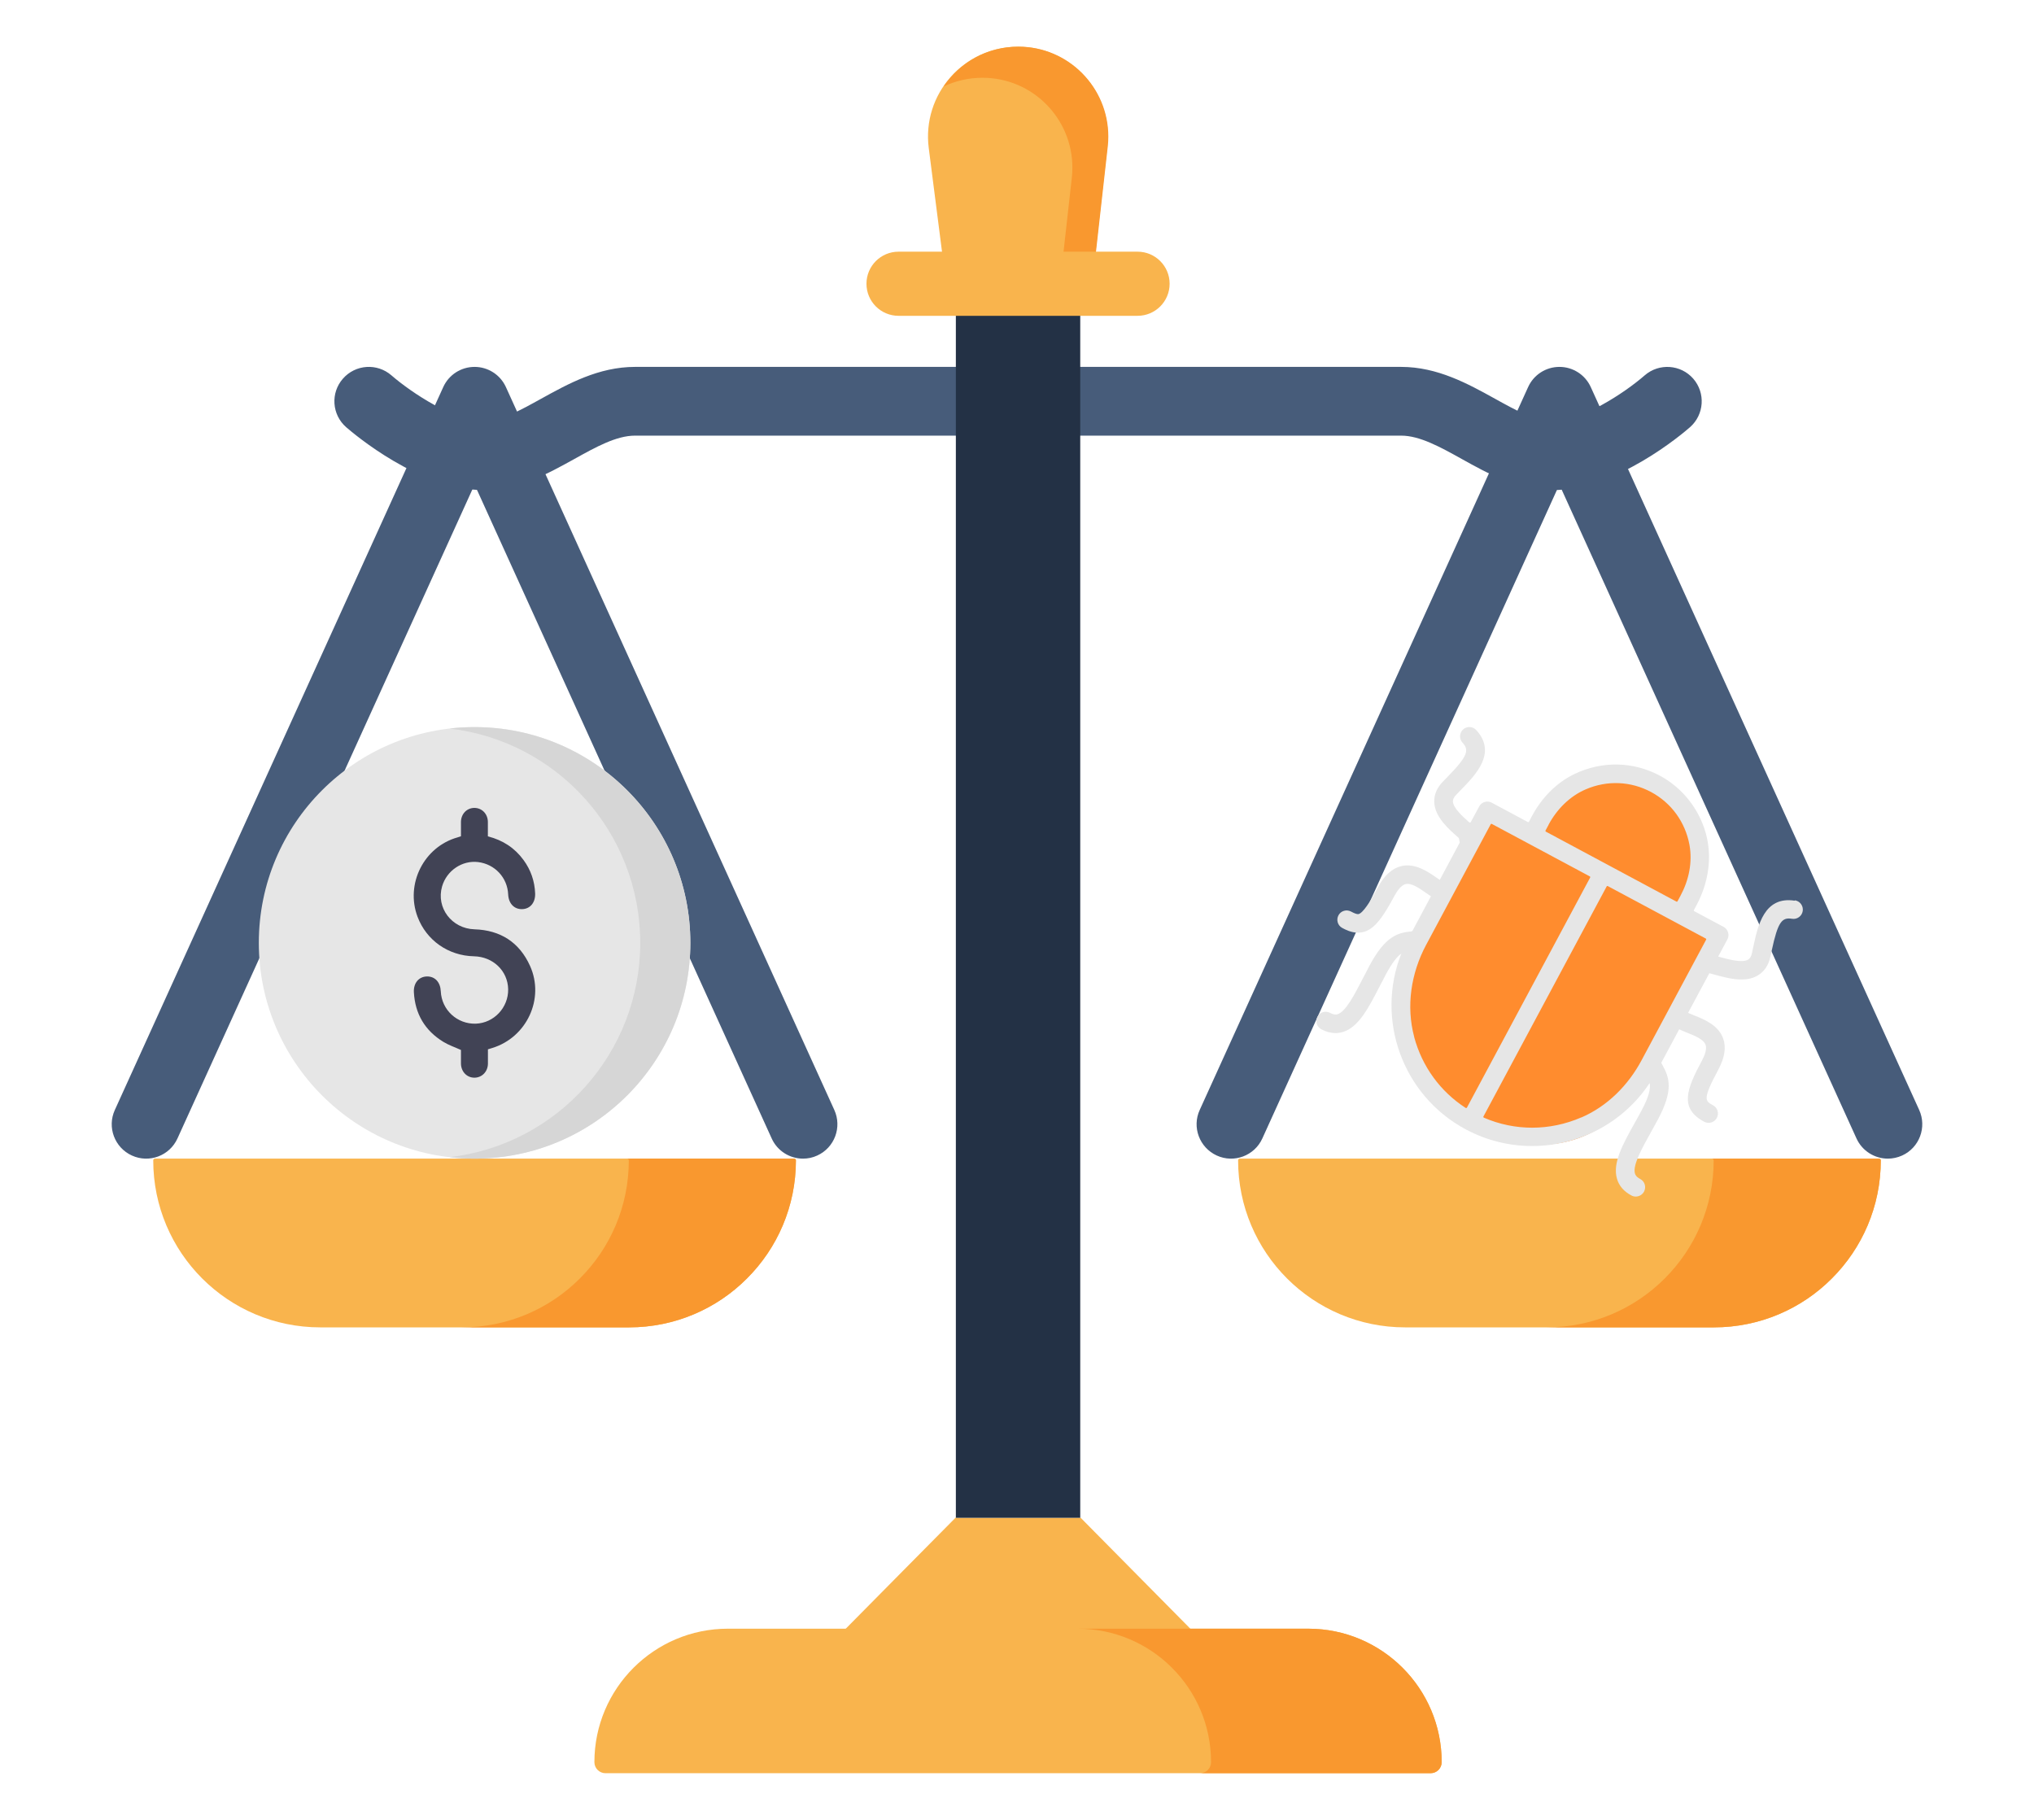 <svg xmlns="http://www.w3.org/2000/svg" width="133" height="119" viewBox="0 0 133 119" fill="none"><path d="M70.684 17.6H62.561C62.093 17.6 61.702 17.254 61.639 16.79L60.729 9.68C60.279 6.165 63.02 3.055 66.562 3.055C70.067 3.055 72.799 6.106 72.408 9.59L71.602 16.776C71.548 17.245 71.152 17.6 70.68 17.6H70.684Z" fill="#F9B44D"></path><path d="M72.471 8.919C72.471 9.14 72.462 9.36 72.435 9.585L71.629 16.777C71.575 17.245 71.179 17.6 70.707 17.6H69.415L70.085 11.619C70.112 11.394 70.121 11.174 70.121 10.953C70.121 7.754 67.525 5.085 64.24 5.085C63.326 5.085 62.467 5.292 61.701 5.656C62.75 4.095 64.537 3.051 66.593 3.051C69.874 3.051 72.471 5.724 72.471 8.919Z" fill="#F9982F"></path><path d="M101.529 32.046C99.247 32.046 97.294 30.966 95.575 30.008C94.166 29.224 92.829 28.486 91.619 28.486H41.522C40.307 28.486 38.975 29.224 37.566 30.008C35.843 30.962 33.894 32.046 31.612 32.046C27.454 32.046 23.116 28.351 22.634 27.933C21.698 27.114 21.604 25.692 22.423 24.76C23.242 23.824 24.659 23.73 25.595 24.544C26.932 25.705 29.745 27.546 31.612 27.546C32.728 27.546 34.02 26.83 35.383 26.074C37.148 25.098 39.146 23.991 41.522 23.991H91.619C93.995 23.991 95.993 25.098 97.757 26.074C99.121 26.83 100.412 27.546 101.529 27.546C103.396 27.546 106.213 25.705 107.545 24.544C108.481 23.73 109.904 23.829 110.718 24.76C111.533 25.696 111.438 27.114 110.507 27.933C110.025 28.356 105.687 32.046 101.529 32.046Z" fill="#475C7A"></path><path d="M52.507 75.762C51.652 75.762 50.833 75.271 50.46 74.443L31.032 31.686L11.604 74.443C11.091 75.573 9.759 76.077 8.625 75.559C7.496 75.046 6.991 73.71 7.509 72.58L28.984 25.309C29.349 24.503 30.15 23.991 31.032 23.991C31.914 23.991 32.715 24.508 33.08 25.309L54.555 72.58C55.068 73.71 54.569 75.046 53.439 75.559C53.137 75.699 52.822 75.762 52.507 75.762Z" fill="#475C7A"></path><path d="M123.445 75.762C122.59 75.762 121.771 75.271 121.393 74.443L101.965 31.686L82.542 74.443C82.029 75.573 80.692 76.077 79.563 75.559C78.433 75.042 77.929 73.71 78.447 72.58L99.922 25.309C100.287 24.503 101.088 23.991 101.97 23.991C102.852 23.991 103.653 24.508 104.017 25.309L125.493 72.58C126.006 73.71 125.506 75.046 124.377 75.559C124.075 75.694 123.76 75.762 123.445 75.762Z" fill="#475C7A"></path><path d="M52.044 75.874C52.044 78.889 50.824 81.621 48.844 83.597C46.873 85.577 44.141 86.796 41.126 86.796H20.942C14.912 86.796 10.02 81.909 10.02 75.874C10.02 75.811 10.069 75.762 10.133 75.762H51.931C51.994 75.762 52.044 75.811 52.044 75.874Z" fill="#F9B44D"></path><path d="M52.044 75.874C52.044 78.889 50.824 81.621 48.844 83.597C46.873 85.577 44.141 86.796 41.126 86.796H30.195C33.21 86.796 35.942 85.577 37.917 83.597C39.897 81.621 41.117 78.889 41.117 75.874C41.117 75.811 41.068 75.762 41.005 75.762H51.931C51.994 75.762 52.044 75.811 52.044 75.874Z" fill="#F9982F"></path><path d="M81.647 110.355H51.49L59.028 102.732L62.502 99.222V99.249H70.634V99.217L74.109 102.732L81.647 110.355Z" fill="#F9B44D"></path><path d="M70.635 19.378H62.502V99.249H70.635V19.378Z" fill="#233145"></path><path d="M47.598 106.499H85.544C90.359 106.499 94.27 110.409 94.27 115.225C94.27 115.625 93.946 115.949 93.546 115.949H39.592C39.191 115.949 38.867 115.625 38.867 115.225C38.867 110.409 42.778 106.499 47.593 106.499H47.598Z" fill="#F9B44D"></path><path d="M94.27 115.225C94.27 115.625 93.946 115.949 93.545 115.949H78.469C78.87 115.949 79.189 115.625 79.189 115.225C79.189 110.405 75.283 106.499 70.463 106.499H85.544C90.363 106.499 94.27 110.405 94.27 115.225Z" fill="#F9982F"></path><path d="M122.982 75.874C122.982 78.889 121.762 81.621 119.782 83.597C117.811 85.577 115.079 86.796 112.064 86.796H91.88C85.85 86.796 80.958 81.909 80.958 75.874C80.958 75.811 81.007 75.762 81.07 75.762H122.869C122.932 75.762 122.982 75.811 122.982 75.874Z" fill="#F9B44D"></path><path d="M122.982 75.874C122.982 78.889 121.762 81.621 119.782 83.597C117.811 85.577 115.079 86.796 112.064 86.796H101.133C104.148 86.796 106.88 85.577 108.855 83.597C110.835 81.621 112.055 78.889 112.055 75.874C112.055 75.811 112.005 75.762 111.942 75.762H122.869C122.932 75.762 122.982 75.811 122.982 75.874Z" fill="#F9982F"></path><path d="M74.383 16.457H58.754C57.595 16.457 56.657 17.396 56.657 18.554C56.657 19.713 57.595 20.651 58.754 20.651H74.383C75.541 20.651 76.48 19.713 76.48 18.554C76.48 17.396 75.541 16.457 74.383 16.457Z" fill="#F9B44D"></path><path d="M31.032 75.762C38.824 75.762 45.141 69.445 45.141 61.653C45.141 53.861 38.824 47.545 31.032 47.545C23.24 47.545 16.924 53.861 16.924 61.653C16.924 69.445 23.24 75.762 31.032 75.762Z" fill="#E6E6E6"></path><path d="M45.14 61.653C45.14 69.448 38.822 75.762 31.032 75.762C30.478 75.762 29.934 75.73 29.394 75.667C36.414 74.857 41.864 68.89 41.864 61.653C41.864 54.417 36.414 48.45 29.394 47.639C29.929 47.576 30.478 47.545 31.032 47.545C38.826 47.545 45.14 53.863 45.14 61.653Z" fill="#D6D6D6"></path><path d="M31.91 54.691C32.877 54.939 33.656 55.443 34.236 56.24C34.709 56.888 34.961 57.617 34.992 58.418C35.015 59.021 34.664 59.439 34.133 59.448C33.615 59.457 33.255 59.075 33.228 58.481C33.179 57.387 32.359 56.505 31.262 56.37C30.217 56.244 29.209 56.928 28.908 57.959C28.503 59.358 29.538 60.722 31.027 60.767C32.72 60.821 33.957 61.613 34.655 63.152C35.631 65.303 34.443 67.841 32.179 68.53C32.094 68.557 32.008 68.584 31.905 68.615C31.905 68.935 31.905 69.245 31.905 69.556C31.896 70.073 31.523 70.46 31.032 70.469C30.532 70.474 30.15 70.082 30.141 69.547C30.141 69.245 30.141 68.939 30.141 68.656C29.745 68.476 29.34 68.341 28.989 68.125C27.783 67.387 27.139 66.293 27.063 64.88C27.031 64.277 27.391 63.859 27.918 63.85C28.44 63.841 28.795 64.223 28.822 64.817C28.876 66.037 29.893 66.977 31.117 66.937C32.301 66.892 33.246 65.884 33.228 64.687C33.206 63.485 32.242 62.558 30.991 62.531C29.317 62.495 27.882 61.491 27.301 59.943C26.496 57.797 27.72 55.371 29.92 54.755C29.988 54.736 30.055 54.709 30.141 54.682C30.141 54.367 30.141 54.057 30.141 53.742C30.15 53.22 30.519 52.837 31.009 52.828C31.509 52.824 31.896 53.215 31.901 53.746C31.901 54.048 31.901 54.354 31.901 54.687L31.91 54.691Z" fill="#414355"></path><path d="M98.044 53.468L104.006 56.663C104.454 56.903 104.622 57.457 104.381 57.906L96.291 73.007L94.601 72.102C91.352 70.361 90.127 66.31 91.868 63.061L96.805 53.846C97.045 53.398 97.599 53.23 98.047 53.471L98.044 53.468Z" fill="#FF8C2E"></path><path d="M97.409 73.993C96.718 73.623 96.459 72.764 96.828 72.074L104.19 58.333C104.56 57.642 105.419 57.383 106.109 57.752L111.187 60.473C111.877 60.843 112.137 61.702 111.767 62.392L107.125 71.055C105.253 74.55 100.899 75.863 97.409 73.993Z" fill="#FF8C2E"></path><path d="M107.973 51.125L108.477 51.395C111.02 52.757 111.977 55.925 110.615 58.467C110.216 59.213 109.29 59.493 108.544 59.093L101.535 55.338C100.789 54.939 100.509 54.013 100.909 53.267C102.271 50.724 105.439 49.767 107.981 51.129L107.973 51.125Z" fill="#FF8C2E"></path><path d="M117.352 58.895C115.353 58.589 114.944 60.52 114.642 61.928C114.615 62.059 114.584 62.194 114.557 62.324C114.494 62.608 114.386 62.702 114.309 62.747C113.918 62.981 113.031 62.738 112.383 62.558C112.37 62.558 112.361 62.554 112.352 62.549L112.95 61.428C113.027 61.285 113.045 61.118 112.995 60.965C112.95 60.812 112.842 60.681 112.698 60.605L110.786 59.583C110.759 59.57 110.745 59.534 110.763 59.507L110.939 59.178C111.708 57.738 111.978 56.051 111.537 54.476C111.096 52.901 110.012 51.51 108.531 50.718C106.798 49.791 104.755 49.741 102.937 50.619C101.745 51.195 100.804 52.185 100.179 53.35L99.976 53.728C99.963 53.755 99.927 53.769 99.9 53.751L97.541 52.486C97.397 52.41 97.231 52.392 97.078 52.441C96.925 52.486 96.794 52.594 96.718 52.739L96.169 53.76C96.151 53.791 96.11 53.8 96.079 53.778C95.593 53.355 95.026 52.819 95.003 52.41C95.003 52.32 95.017 52.18 95.219 51.969C95.314 51.87 95.408 51.775 95.503 51.676C96.511 50.646 97.892 49.228 96.529 47.739C96.304 47.491 95.917 47.473 95.669 47.698C95.422 47.923 95.404 48.31 95.629 48.558C96.074 49.048 95.998 49.422 94.63 50.821C94.531 50.92 94.436 51.019 94.337 51.123C93.946 51.528 93.761 51.982 93.784 52.464C93.829 53.422 94.688 54.183 95.395 54.8L95.449 55.097L94.144 57.536C94.076 57.491 94.009 57.441 93.937 57.392C93.343 56.982 92.524 56.42 91.624 56.636C91.029 56.78 90.516 57.243 90.107 58.008C89.774 58.634 89.288 59.489 88.937 59.723C88.847 59.781 88.77 59.835 88.343 59.606C88.046 59.448 87.677 59.556 87.519 59.853C87.362 60.15 87.47 60.52 87.767 60.677C87.969 60.785 88.347 60.987 88.797 60.987C89.054 60.987 89.337 60.92 89.621 60.727C90.08 60.416 90.521 59.813 91.183 58.575C91.349 58.269 91.61 57.882 91.912 57.81C92.285 57.72 92.794 58.071 93.244 58.386C93.356 58.463 93.46 58.535 93.568 58.607L92.357 60.87C92.357 60.87 92.33 60.898 92.312 60.902C91.412 60.978 90.584 61.212 89.562 63.121C89.414 63.4 89.27 63.674 89.13 63.949C88.572 65.033 87.996 66.154 87.461 66.32C87.371 66.347 87.227 66.37 86.97 66.23C86.673 66.073 86.304 66.181 86.147 66.478C85.989 66.775 86.097 67.144 86.394 67.301C86.709 67.472 87.024 67.553 87.326 67.553C87.492 67.553 87.659 67.526 87.821 67.477C88.842 67.157 89.477 65.924 90.21 64.502C90.345 64.237 90.485 63.967 90.633 63.692C91.038 62.941 91.349 62.554 91.628 62.356C89.936 66.64 91.686 71.622 95.845 73.849C97.226 74.587 98.712 74.938 100.179 74.938C103.198 74.938 106.128 73.453 107.87 70.816C107.933 71.185 107.834 71.694 107.325 72.639C107.181 72.913 107.032 73.179 106.884 73.44C106.105 74.839 105.43 76.05 105.732 77.081C105.867 77.544 106.182 77.909 106.672 78.169C106.762 78.219 106.861 78.242 106.96 78.242C107.176 78.242 107.388 78.124 107.501 77.918C107.658 77.621 107.55 77.251 107.253 77.094C106.996 76.959 106.933 76.824 106.906 76.734C106.749 76.194 107.361 75.096 107.955 74.029C108.104 73.764 108.257 73.489 108.405 73.21C109.44 71.28 109.157 70.461 108.716 69.664C108.684 69.606 108.653 69.552 108.626 69.498L109.8 67.306C109.958 67.382 110.124 67.45 110.304 67.522C110.813 67.724 111.389 67.954 111.524 68.314C111.632 68.606 111.456 69.034 111.29 69.344C110.304 71.19 109.778 72.463 111.434 73.35C111.524 73.399 111.623 73.422 111.722 73.422C111.938 73.422 112.149 73.305 112.262 73.098C112.419 72.801 112.311 72.432 112.014 72.274C111.488 71.991 111.308 71.896 112.37 69.921C112.779 69.151 112.883 68.471 112.671 67.895C112.352 67.022 111.434 66.658 110.759 66.388C110.624 66.334 110.493 66.28 110.381 66.23L111.771 63.638C111.866 63.665 111.969 63.692 112.073 63.719C112.626 63.872 113.261 64.048 113.864 64.048C114.251 64.048 114.624 63.976 114.948 63.778C115.362 63.53 115.637 63.125 115.759 62.572C115.79 62.437 115.817 62.297 115.849 62.162C116.258 60.249 116.524 59.975 117.181 60.078C117.514 60.132 117.824 59.903 117.878 59.57C117.928 59.237 117.703 58.926 117.37 58.872L117.352 58.895ZM101.254 53.935C101.799 52.919 102.636 52.068 103.693 51.613C105.097 51.01 106.641 51.082 107.96 51.789C109.278 52.495 110.192 53.742 110.471 55.241C110.678 56.375 110.435 57.545 109.89 58.562L109.692 58.931C109.679 58.958 109.643 58.971 109.616 58.953L101.083 54.381C101.056 54.368 101.043 54.332 101.061 54.305L101.259 53.935H101.254ZM92.474 67.81C91.934 65.789 92.263 63.638 93.248 61.793L97.474 53.9C97.487 53.873 97.523 53.859 97.55 53.877L103.954 57.306C103.981 57.32 103.995 57.356 103.977 57.383L97.141 70.146L95.921 72.423C95.903 72.454 95.867 72.463 95.836 72.445C94.18 71.374 92.992 69.745 92.47 67.81H92.474ZM103.41 73.062C101.326 73.966 99.049 73.957 97.028 73.084C96.997 73.071 96.983 73.03 97.001 73.003L105.057 57.963C105.07 57.936 105.106 57.923 105.133 57.941L111.537 61.37C111.564 61.383 111.578 61.419 111.56 61.447L107.334 69.34C106.461 70.969 105.111 72.328 103.414 73.066L103.41 73.062Z" fill="#E6E6E6"></path></svg>